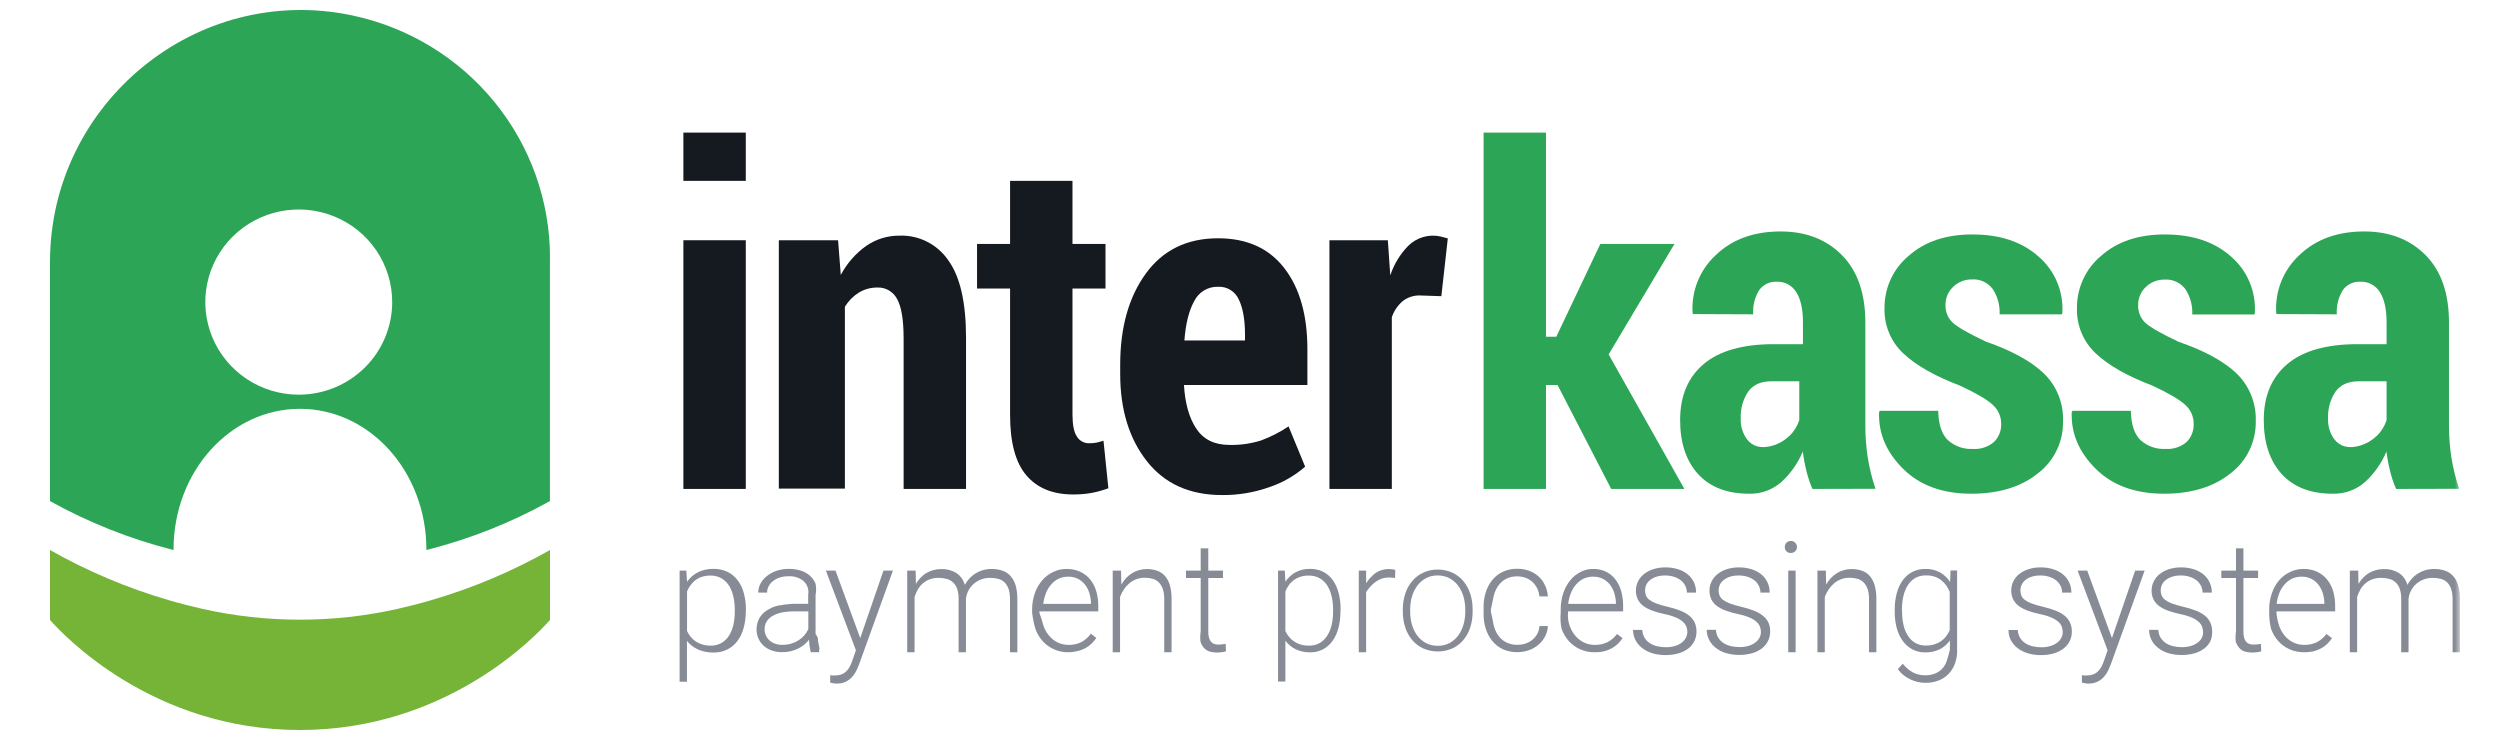 <svg xmlns="http://www.w3.org/2000/svg" width="250" height="75" viewBox="0 0 250 75" fill="none"><g clip-path="url(#clip0_2260_114)"><g clip-path="url(#clip1_2260_114)"><mask id="mask0_2260_114" style="mask-type:luminance" maskUnits="userSpaceOnUse" x="3" y="-1" width="243" height="79"><path d="M246 -1H3V78H246V-1Z" fill="white"></path></mask><g mask="url(#mask0_2260_114)"><path d="M74.579 18.086H68.338V13.26H74.579V18.086ZM74.579 48.893H68.338V24.024H74.579V48.893Z" fill="#151920"></path><path d="M83.807 24.024L84.078 27.495C84.689 26.343 85.556 25.35 86.611 24.596C87.596 23.913 88.765 23.553 89.959 23.564C90.911 23.53 91.856 23.739 92.708 24.171C93.56 24.602 94.291 25.244 94.833 26.036C96.013 27.664 96.603 30.244 96.603 33.775V48.893H90.362V33.853C90.362 31.995 90.146 30.68 89.713 29.907C89.527 29.546 89.243 29.245 88.895 29.041C88.546 28.837 88.148 28.737 87.745 28.753C87.092 28.744 86.449 28.919 85.888 29.258C85.318 29.613 84.839 30.099 84.489 30.676V48.863H77.882V24.024H83.807Z" fill="#151920"></path><path d="M107.248 18.086V24.396H110.551V28.85H107.248V41.432C107.248 42.486 107.396 43.229 107.692 43.659C107.819 43.868 107.999 44.039 108.212 44.155C108.425 44.272 108.665 44.33 108.907 44.324C109.153 44.329 109.399 44.309 109.641 44.264C109.881 44.213 110.117 44.149 110.35 44.071L110.838 48.826C110.286 49.03 109.719 49.188 109.142 49.297C108.536 49.401 107.921 49.451 107.307 49.446C105.271 49.446 103.71 48.805 102.626 47.523C101.542 46.241 101.003 44.223 101.008 41.469V28.85H97.704V24.396H101.008V18.086H107.248Z" fill="#151920"></path><path d="M122.195 49.505C118.967 49.505 116.465 48.377 114.688 46.12C112.912 43.863 112.022 40.96 112.02 37.409V36.473C112.02 32.737 112.876 29.695 114.589 27.346C116.302 24.998 118.71 23.825 121.813 23.828C124.691 23.828 126.9 24.826 128.439 26.823C129.978 28.82 130.745 31.533 130.74 34.963V38.5H118.396C118.503 40.326 118.913 41.785 119.629 42.865C120.344 43.945 121.446 44.491 122.933 44.491C124.008 44.519 125.08 44.368 126.108 44.045C127.075 43.687 127.999 43.215 128.857 42.639L130.513 46.666C129.475 47.57 128.273 48.261 126.974 48.7C125.44 49.251 123.823 49.524 122.195 49.505ZM121.809 28.679C121.318 28.661 120.832 28.787 120.409 29.04C119.986 29.293 119.644 29.664 119.423 30.108C118.892 31.063 118.564 32.376 118.44 34.046H124.5V33.474C124.5 31.964 124.291 30.791 123.88 29.952C123.702 29.553 123.41 29.218 123.04 28.991C122.671 28.763 122.241 28.655 121.809 28.679Z" fill="#151920"></path><path d="M144.135 29.618L142.002 29.547C141.372 29.526 140.755 29.73 140.258 30.123C139.762 30.55 139.39 31.105 139.182 31.73V48.893H132.943V24.024H138.783L139.028 27.539C139.39 26.441 139.995 25.44 140.794 24.611C141.213 24.188 141.73 23.878 142.299 23.709C142.867 23.54 143.467 23.519 144.047 23.646C144.281 23.698 144.527 23.765 144.78 23.839L144.135 29.618Z" fill="#151920"></path><path d="M155.753 38.5H154.599V48.893H148.359V13.26H154.599V33.675H155.628L160.032 24.396H167.447L160.866 35.442L168.438 48.893H161.119L155.753 38.5Z" fill="#2CA656"></path><path d="M181.245 48.893C180.994 48.319 180.794 47.724 180.646 47.115C180.484 46.471 180.362 45.818 180.28 45.159C179.795 46.311 179.069 47.344 178.155 48.188C177.264 48.98 176.11 49.403 174.925 49.372C172.705 49.372 170.997 48.715 169.804 47.401C168.609 46.087 168.013 44.285 168.013 41.996C168.013 39.599 168.797 37.735 170.365 36.407C171.933 35.078 174.285 34.415 177.417 34.417H180.294V32.227C180.294 30.923 180.073 29.922 179.631 29.224C179.426 28.887 179.136 28.611 178.789 28.426C178.443 28.242 178.053 28.154 177.663 28.174C177.324 28.155 176.988 28.222 176.682 28.369C176.377 28.517 176.113 28.739 175.916 29.017C175.474 29.74 175.264 30.584 175.317 31.433L169.297 31.407L169.254 31.262C169.192 30.189 169.369 29.115 169.771 28.12C170.174 27.125 170.79 26.233 171.577 25.509C173.214 23.933 175.375 23.145 178.059 23.145C180.58 23.145 182.623 23.933 184.189 25.509C185.755 27.085 186.537 29.341 186.535 32.276V42.505C186.53 43.602 186.612 44.698 186.781 45.782C186.951 46.834 187.207 47.869 187.548 48.878L181.245 48.893ZM178.925 43.615C179.386 43.174 179.731 42.624 179.928 42.015V38.129H177.145C176.077 38.129 175.309 38.478 174.807 39.179C174.292 39.964 174.035 40.892 174.073 41.833C174.039 42.576 174.255 43.309 174.686 43.912C175.268 44.679 176.134 44.894 177.285 44.558C177.9 44.378 178.463 44.049 178.925 43.6V43.615Z" fill="#2CA656"></path><path d="M200.117 42.375C200.12 42.017 200.046 41.661 199.9 41.334C199.755 41.008 199.54 40.717 199.272 40.482C198.712 39.96 197.624 39.322 196.008 38.567C193.498 37.614 191.61 36.544 190.345 35.356C189.723 34.777 189.231 34.069 188.904 33.281C188.578 32.492 188.422 31.642 188.451 30.787C188.445 29.794 188.659 28.813 189.075 27.914C189.491 27.015 190.101 26.222 190.859 25.591C192.467 24.158 194.594 23.443 197.242 23.445C200.01 23.445 202.221 24.188 203.875 25.672C204.671 26.361 205.299 27.227 205.708 28.202C206.118 29.177 206.298 30.235 206.236 31.292L206.192 31.433H199.962C200.005 30.538 199.765 29.652 199.275 28.905C199.036 28.583 198.721 28.326 198.357 28.158C197.995 27.99 197.596 27.916 197.199 27.944C196.851 27.936 196.507 27.998 196.184 28.125C195.86 28.253 195.565 28.443 195.315 28.686C195.069 28.916 194.874 29.195 194.743 29.506C194.611 29.817 194.546 30.152 194.551 30.49C194.537 30.825 194.594 31.158 194.721 31.467C194.848 31.777 195.041 32.054 195.286 32.279C195.788 32.732 196.888 33.359 198.589 34.161C201.193 35.067 203.13 36.132 204.4 37.357C205.031 37.972 205.527 38.715 205.855 39.536C206.183 40.358 206.337 41.241 206.305 42.126C206.323 43.135 206.104 44.133 205.666 45.039C205.229 45.945 204.584 46.733 203.787 47.338C202.106 48.691 199.887 49.369 197.132 49.372C194.254 49.372 191.979 48.54 190.305 46.877C188.631 45.214 187.832 43.329 187.907 41.221L187.977 41.083H193.821C193.851 42.439 194.17 43.413 194.779 44.005C195.467 44.625 196.369 44.944 197.29 44.892C198.048 44.945 198.796 44.702 199.382 44.212C199.626 43.976 199.819 43.691 199.945 43.374C200.072 43.057 200.13 42.717 200.117 42.375Z" fill="#2CA656"></path><path d="M219.366 42.375C219.368 42.016 219.294 41.661 219.147 41.334C219.001 41.007 218.786 40.717 218.517 40.482C217.957 39.96 216.869 39.322 215.254 38.567C212.744 37.614 210.855 36.544 209.591 35.356C208.968 34.777 208.477 34.069 208.149 33.281C207.823 32.492 207.668 31.642 207.696 30.787C207.69 29.794 207.904 28.813 208.32 27.914C208.737 27.015 209.346 26.222 210.105 25.591C211.712 24.158 213.84 23.443 216.488 23.445C219.258 23.445 221.468 24.188 223.121 25.672C223.916 26.361 224.544 27.227 224.954 28.202C225.364 29.177 225.545 30.234 225.485 31.292L225.444 31.448H219.226C219.269 30.553 219.029 29.668 218.543 28.92C218.304 28.598 217.988 28.341 217.625 28.174C217.262 28.006 216.864 27.932 216.465 27.959C216.118 27.951 215.772 28.012 215.448 28.139C215.126 28.267 214.83 28.458 214.579 28.701C214.334 28.931 214.139 29.21 214.007 29.521C213.876 29.832 213.81 30.167 213.815 30.505C213.801 30.839 213.86 31.173 213.987 31.482C214.113 31.791 214.305 32.068 214.55 32.294C215.051 32.747 216.153 33.374 217.854 34.176C220.467 35.079 222.404 36.138 223.668 37.353C224.299 37.968 224.796 38.71 225.125 39.532C225.453 40.354 225.607 41.237 225.577 42.123C225.594 43.132 225.374 44.131 224.936 45.038C224.496 45.944 223.85 46.733 223.051 47.338C221.369 48.691 219.151 49.369 216.396 49.372C213.518 49.372 211.242 48.54 209.568 46.877C207.894 45.214 207.095 43.329 207.172 41.221L207.242 41.083H213.085C213.114 42.439 213.434 43.413 214.043 44.005C214.732 44.625 215.636 44.944 216.558 44.892C217.314 44.944 218.062 44.701 218.646 44.212C218.888 43.975 219.077 43.689 219.201 43.372C219.325 43.055 219.381 42.715 219.366 42.375Z" fill="#2CA656"></path><path d="M239.609 48.893C239.358 48.319 239.158 47.724 239.011 47.115C238.848 46.471 238.726 45.818 238.644 45.159C238.159 46.311 237.433 47.344 236.518 48.188C235.629 48.98 234.474 49.403 233.289 49.372C231.069 49.372 229.362 48.715 228.168 47.401C226.974 46.087 226.377 44.285 226.377 41.996C226.377 39.599 227.161 37.735 228.729 36.407C230.298 35.078 232.648 34.415 235.78 34.417H238.658V32.227C238.658 30.923 238.437 29.922 237.994 29.224C237.79 28.887 237.499 28.611 237.153 28.426C236.806 28.242 236.417 28.154 236.027 28.174C235.689 28.155 235.352 28.222 235.047 28.369C234.741 28.517 234.478 28.739 234.28 29.017C233.838 29.74 233.628 30.584 233.681 31.433L227.661 31.407L227.617 31.262C227.557 30.189 227.733 29.115 228.135 28.12C228.538 27.125 229.154 26.233 229.941 25.509C231.577 23.933 233.739 23.145 236.423 23.145C238.944 23.145 240.987 23.933 242.553 25.509C244.119 27.085 244.901 29.341 244.899 32.276V42.505C244.894 43.602 244.976 44.698 245.145 45.782C245.315 46.834 245.572 47.869 245.912 48.878L239.609 48.893ZM237.657 43.615C238.117 43.174 238.461 42.624 238.658 42.015V38.129H235.876C234.808 38.129 234.041 38.478 233.538 39.179C233.023 39.964 232.767 40.892 232.804 41.833C232.77 42.576 232.986 43.309 233.417 43.912C234.001 44.68 234.885 44.895 236.019 44.558C236.633 44.377 237.196 44.048 237.657 43.6V43.615Z" fill="#2CA656"></path><path d="M74.579 61.141C74.584 61.702 74.511 62.261 74.362 62.8C74.238 63.274 74.025 63.719 73.734 64.111C73.466 64.466 73.12 64.754 72.725 64.953C72.299 65.16 71.832 65.263 71.359 65.254C70.822 65.267 70.289 65.161 69.796 64.946C69.367 64.753 68.99 64.461 68.695 64.092V68.175H67.96V57.059H68.632L68.705 58.172C68.987 57.775 69.358 57.451 69.788 57.229C70.275 56.99 70.811 56.873 71.352 56.888C71.828 56.879 72.299 56.978 72.732 57.177C73.13 57.368 73.479 57.65 73.749 58.001C74.039 58.387 74.252 58.825 74.377 59.293C74.527 59.844 74.6 60.414 74.593 60.986L74.579 61.141ZM73.477 60.967C73.481 60.516 73.431 60.066 73.331 59.627C73.246 59.241 73.095 58.873 72.886 58.539C72.693 58.242 72.432 57.996 72.126 57.819C71.796 57.639 71.424 57.548 71.047 57.556C70.752 57.552 70.459 57.596 70.177 57.686C69.94 57.766 69.717 57.884 69.517 58.035C69.332 58.178 69.169 58.35 69.036 58.543C68.903 58.73 68.793 58.932 68.705 59.145V63.105C68.803 63.314 68.926 63.51 69.073 63.688C69.217 63.866 69.388 64.022 69.579 64.148C69.782 64.284 70.005 64.387 70.24 64.452C70.51 64.53 70.789 64.567 71.069 64.564C71.444 64.575 71.814 64.483 72.141 64.3C72.445 64.122 72.703 63.874 72.894 63.576C73.102 63.242 73.252 62.874 73.338 62.489C73.436 62.047 73.483 61.594 73.477 61.141V60.967Z" fill="#868B95"></path><path d="M81.072 65.224C81.024 64.953 80.984 64.783 80.958 64.582C80.929 64.379 80.91 64.175 80.903 63.97C80.768 64.142 80.617 64.301 80.452 64.445C80.263 64.601 80.057 64.736 79.839 64.846C79.335 65.096 78.781 65.223 78.22 65.217C77.862 65.222 77.505 65.164 77.166 65.046C76.868 64.941 76.592 64.779 76.355 64.567C76.137 64.363 75.961 64.117 75.838 63.843C75.706 63.531 75.644 63.192 75.655 62.852C75.666 62.513 75.751 62.179 75.904 61.876C76.081 61.552 76.333 61.276 76.638 61.071C76.985 60.835 77.372 60.664 77.779 60.566C78.279 60.472 78.784 60.409 79.292 60.377H80.819V59.475C80.863 59.229 80.845 58.976 80.766 58.739C80.688 58.503 80.552 58.29 80.371 58.12C79.941 57.763 79.391 57.587 78.837 57.627C78.547 57.624 78.259 57.665 77.981 57.749C77.738 57.825 77.511 57.945 77.309 58.102C77.127 58.239 76.977 58.415 76.869 58.617C76.762 58.815 76.708 59.038 76.711 59.263H75.826C75.824 58.949 75.9 58.639 76.047 58.361C76.204 58.075 76.416 57.822 76.671 57.619C76.959 57.387 77.284 57.207 77.632 57.088C78.034 56.95 78.456 56.883 78.88 56.888C79.274 56.884 79.666 56.939 80.044 57.051C80.38 57.15 80.692 57.316 80.962 57.541C81.219 57.766 81.422 58.046 81.556 58.361C81.632 58.739 81.632 59.127 81.556 59.505V63.402C81.662 63.528 81.741 63.674 81.788 63.832C81.788 63.985 81.813 64.126 81.835 64.267C81.858 64.408 81.883 64.538 81.912 64.664C81.942 64.79 81.979 64.901 81.912 64.994V65.217L81.072 65.224ZM78.249 64.482C78.548 64.485 78.846 64.443 79.134 64.359C79.393 64.283 79.641 64.169 79.868 64.022C80.083 63.884 80.277 63.715 80.444 63.521C80.602 63.334 80.733 63.125 80.833 62.901V61.141H79.325C78.919 61.137 78.514 61.178 78.117 61.264C77.799 61.329 77.493 61.449 77.214 61.617C76.984 61.754 76.791 61.946 76.653 62.177C76.521 62.402 76.454 62.658 76.458 62.919C76.456 63.129 76.498 63.336 76.581 63.528C76.663 63.72 76.785 63.892 76.939 64.033C77.103 64.18 77.294 64.293 77.5 64.367C77.741 64.45 77.995 64.489 78.249 64.482Z" fill="#868B95"></path><path d="M86.024 63.81L88.347 57.059H89.294L85.925 66.39C85.859 66.575 85.77 66.761 85.664 67.01C85.558 67.241 85.419 67.456 85.253 67.648C85.076 67.854 84.861 68.024 84.622 68.149C84.335 68.294 84.017 68.364 83.697 68.353H83.528L83.337 68.327C83.276 68.32 83.216 68.309 83.157 68.294L83.021 68.26V67.518C83.08 67.518 83.161 67.537 83.26 67.548C83.332 67.552 83.404 67.552 83.476 67.548C83.689 67.552 83.901 67.52 84.104 67.455C84.278 67.396 84.439 67.303 84.578 67.18C84.723 67.049 84.847 66.894 84.945 66.724C85.055 66.52 85.148 66.308 85.224 66.089L85.591 65.028L82.588 57.059H83.55L86.024 63.81Z" fill="#868B95"></path><path d="M91.563 57.059L91.592 58.387C91.721 58.168 91.874 57.964 92.047 57.779C92.215 57.595 92.41 57.437 92.624 57.311C92.841 57.178 93.076 57.078 93.321 57.014C93.585 56.941 93.858 56.905 94.132 56.906C94.646 56.891 95.154 57.02 95.601 57.278C96.031 57.555 96.344 57.985 96.478 58.484C96.605 58.257 96.758 58.045 96.933 57.853C97.11 57.658 97.312 57.49 97.535 57.352C97.763 57.208 98.01 57.096 98.269 57.021C98.554 56.938 98.85 56.897 99.147 56.899C99.521 56.891 99.893 56.949 100.248 57.07C100.558 57.175 100.836 57.359 101.055 57.604C101.289 57.874 101.462 58.192 101.562 58.536C101.685 58.978 101.743 59.435 101.734 59.894V65.224H101V59.957C101.01 59.598 100.961 59.239 100.857 58.896C100.774 58.643 100.634 58.414 100.446 58.228C100.267 58.059 100.048 57.941 99.811 57.883C99.547 57.816 99.275 57.784 99.003 57.786C98.656 57.783 98.313 57.852 97.994 57.99C97.721 58.11 97.473 58.278 97.26 58.488C97.065 58.682 96.907 58.911 96.794 59.163C96.687 59.39 96.62 59.633 96.595 59.883V65.224H95.861V59.891C95.87 59.55 95.822 59.209 95.718 58.885C95.634 58.639 95.492 58.417 95.303 58.239C95.122 58.074 94.904 57.954 94.668 57.89C94.401 57.817 94.126 57.782 93.85 57.786C93.538 57.779 93.227 57.834 92.936 57.946C92.682 58.045 92.449 58.19 92.246 58.372C92.052 58.549 91.889 58.756 91.761 58.985C91.635 59.209 91.534 59.445 91.456 59.69V65.224H90.722V57.059H91.563Z" fill="#868B95"></path><path d="M106.833 65.224C106.339 65.23 105.85 65.131 105.398 64.931C104.969 64.741 104.584 64.463 104.267 64.115C103.944 63.751 103.695 63.328 103.533 62.867C103.387 62.348 103.28 61.818 103.214 61.282V60.978C103.205 60.404 103.3 59.833 103.493 59.293C103.66 58.819 103.915 58.382 104.245 58.005C104.552 57.657 104.927 57.377 105.346 57.185C105.755 56.991 106.202 56.892 106.653 56.895C107.12 56.885 107.584 56.979 108.011 57.17C108.397 57.345 108.738 57.606 109.01 57.935C109.288 58.279 109.495 58.677 109.619 59.104C109.763 59.585 109.834 60.086 109.828 60.588V61.141H103.944V61.297C104.096 61.706 104.227 62.122 104.337 62.544C104.458 62.915 104.649 63.259 104.898 63.558C105.134 63.844 105.427 64.077 105.757 64.241C106.101 64.408 106.478 64.493 106.859 64.489C107.288 64.499 107.713 64.41 108.103 64.23C108.492 64.025 108.828 63.73 109.083 63.368L109.634 63.795C109.497 63.992 109.344 64.176 109.175 64.345C108.993 64.523 108.788 64.675 108.566 64.797C108.321 64.933 108.059 65.036 107.787 65.102C107.475 65.182 107.155 65.223 106.833 65.224ZM106.811 57.667C106.491 57.666 106.175 57.731 105.882 57.86C105.604 57.994 105.354 58.182 105.148 58.413C104.92 58.665 104.739 58.955 104.612 59.271C104.467 59.627 104.371 60.002 104.326 60.384H109.098V60.288C109.089 59.955 109.035 59.625 108.936 59.308C108.844 59.006 108.698 58.723 108.507 58.473C108.316 58.229 108.075 58.029 107.802 57.886C107.494 57.733 107.154 57.658 106.811 57.667Z" fill="#868B95"></path><path d="M112.104 57.059L112.133 58.454C112.267 58.227 112.423 58.014 112.6 57.819C112.773 57.63 112.97 57.466 113.187 57.33C113.403 57.191 113.638 57.086 113.884 57.018C114.142 56.942 114.409 56.905 114.677 56.906C115.032 56.901 115.384 56.958 115.719 57.073C116.02 57.181 116.289 57.362 116.501 57.6C116.73 57.871 116.896 58.189 116.989 58.532C117.111 58.98 117.168 59.444 117.158 59.909V65.224H116.425V59.965C116.434 59.613 116.389 59.262 116.289 58.926C116.211 58.675 116.078 58.445 115.899 58.254C115.729 58.08 115.518 57.953 115.287 57.883C115.025 57.809 114.754 57.773 114.483 57.775C114.18 57.77 113.88 57.824 113.598 57.934C113.342 58.036 113.105 58.18 112.897 58.361C112.693 58.539 112.516 58.745 112.372 58.974C112.221 59.195 112.098 59.434 112.005 59.686V65.224H111.271V57.059H112.104Z" fill="#868B95"></path><path d="M120.829 54.831V57.059H122.297V57.801H120.829V63.135C120.819 63.365 120.848 63.596 120.914 63.818C120.957 63.968 121.035 64.105 121.141 64.219C121.233 64.311 121.347 64.378 121.472 64.411C121.6 64.445 121.733 64.461 121.864 64.46C121.987 64.46 122.109 64.451 122.232 64.434L122.562 64.385L122.599 65.128C122.462 65.175 122.32 65.206 122.177 65.221C122.005 65.243 121.832 65.254 121.659 65.254C121.424 65.256 121.19 65.222 120.965 65.154C120.755 65.09 120.565 64.971 120.414 64.809C120.245 64.623 120.12 64.401 120.047 64.159C120.008 63.823 120.015 63.483 120.07 63.15V57.801H118.602V57.059H120.07V54.831H120.829Z" fill="#868B95"></path><path d="M134.043 61.141C134.05 61.701 133.983 62.259 133.842 62.8C133.726 63.263 133.527 63.699 133.255 64.089C133.006 64.439 132.681 64.728 132.304 64.931C131.909 65.137 131.47 65.24 131.026 65.232C130.52 65.244 130.018 65.139 129.558 64.924C129.156 64.725 128.806 64.432 128.538 64.07V68.153H127.804V57.059H128.479L128.538 58.172C128.797 57.78 129.146 57.456 129.555 57.229C130.007 56.99 130.512 56.873 131.023 56.888C131.47 56.88 131.913 56.979 132.315 57.177C132.694 57.371 133.023 57.654 133.273 58.001C133.546 58.391 133.745 58.829 133.86 59.293C134.002 59.846 134.069 60.415 134.062 60.986L134.043 61.141ZM133.31 60.967C133.313 60.515 133.264 60.064 133.162 59.623C133.077 59.239 132.927 58.873 132.719 58.539C132.526 58.242 132.266 57.995 131.959 57.819C131.628 57.639 131.256 57.548 130.88 57.556C130.585 57.552 130.291 57.596 130.01 57.686C129.546 57.836 129.144 58.138 128.868 58.543C128.734 58.73 128.624 58.931 128.538 59.145V63.105C128.634 63.314 128.758 63.51 128.904 63.688C129.049 63.866 129.22 64.022 129.412 64.148C129.614 64.284 129.838 64.388 130.072 64.456C130.342 64.532 130.621 64.569 130.901 64.564C131.276 64.574 131.645 64.484 131.973 64.304C132.278 64.119 132.536 63.865 132.726 63.561C132.934 63.227 133.085 62.859 133.17 62.474C133.267 62.037 133.314 61.59 133.31 61.141V60.967Z" fill="#868B95"></path><path d="M139.506 57.801C139.31 57.767 139.11 57.751 138.911 57.753C138.636 57.749 138.36 57.794 138.1 57.886C137.874 57.982 137.66 58.107 137.465 58.257C137.135 58.526 136.847 58.846 136.613 59.204V65.224H135.879V57.059H136.613V58.324C136.871 57.918 137.199 57.563 137.583 57.278C137.99 57.016 138.466 56.886 138.948 56.906C139.059 56.907 139.169 56.917 139.278 56.936C139.364 56.947 139.448 56.969 139.528 57.003L139.506 57.801Z" fill="#868B95"></path><path d="M140.284 60.937C140.279 60.396 140.364 59.858 140.533 59.345C140.684 58.883 140.924 58.455 141.239 58.087C141.541 57.732 141.917 57.45 142.339 57.259C142.788 57.054 143.275 56.951 143.768 56.958C144.265 56.95 144.759 57.053 145.213 57.259C145.636 57.449 146.013 57.732 146.315 58.087C146.629 58.455 146.867 58.883 147.016 59.345C147.185 59.858 147.268 60.396 147.262 60.937V61.178C147.268 61.718 147.185 62.255 147.016 62.767C146.867 63.231 146.629 63.66 146.315 64.029C146.012 64.382 145.636 64.664 145.213 64.853C144.759 65.047 144.272 65.146 143.778 65.146C143.285 65.146 142.797 65.047 142.344 64.853C141.922 64.662 141.546 64.381 141.242 64.029C140.926 63.66 140.685 63.231 140.533 62.767C140.364 62.255 140.279 61.718 140.284 61.178V60.937ZM141.018 61.182C141.015 61.622 141.076 62.059 141.198 62.481C141.311 62.87 141.491 63.236 141.73 63.562C141.961 63.869 142.256 64.123 142.593 64.304C142.959 64.491 143.365 64.586 143.775 64.579C144.184 64.586 144.589 64.492 144.954 64.304C145.289 64.122 145.582 63.869 145.812 63.562C146.053 63.237 146.233 62.871 146.344 62.481C146.467 62.059 146.527 61.622 146.524 61.182V60.93C146.526 60.496 146.466 60.065 146.344 59.649C146.233 59.259 146.052 58.892 145.812 58.565C145.58 58.257 145.284 58.004 144.946 57.823C144.579 57.633 144.172 57.537 143.76 57.545C143.353 57.537 142.95 57.633 142.589 57.823C142.254 58.005 141.96 58.259 141.73 58.565C141.492 58.893 141.312 59.259 141.198 59.649C141.077 60.065 141.016 60.496 141.018 60.93V61.182Z" fill="#868B95"></path><path d="M151.733 64.482C152.005 64.483 152.276 64.442 152.537 64.359C152.787 64.278 153.02 64.152 153.227 63.988C153.428 63.827 153.597 63.626 153.722 63.398C153.855 63.155 153.931 62.885 153.947 62.608H154.791C154.773 62.97 154.677 63.323 154.508 63.643C154.341 63.963 154.115 64.246 153.84 64.478C153.555 64.716 153.23 64.901 152.882 65.024C152.025 65.321 151.089 65.281 150.261 64.912C149.849 64.714 149.485 64.424 149.201 64.063C148.904 63.684 148.683 63.25 148.55 62.786C148.4 62.273 148.335 61.739 148.359 61.205V60.893C148.335 60.359 148.4 59.824 148.55 59.312C148.683 58.85 148.902 58.419 149.196 58.042C149.482 57.68 149.844 57.388 150.257 57.188C150.717 56.973 151.219 56.866 151.725 56.877C152.129 56.873 152.531 56.941 152.911 57.077C153.263 57.205 153.587 57.4 153.866 57.652C154.142 57.906 154.362 58.214 154.515 58.558C154.67 58.9 154.763 59.267 154.787 59.642H153.942C153.918 59.373 153.847 59.111 153.733 58.866C153.618 58.617 153.456 58.392 153.256 58.205C153.054 58.021 152.819 57.877 152.562 57.782C152.293 57.684 152.009 57.636 151.722 57.638C151.319 57.624 150.918 57.718 150.562 57.908C150.25 58.082 149.985 58.329 149.788 58.629C149.579 58.945 149.43 59.299 149.35 59.672C149.259 60.043 149.215 60.47 149.09 60.897V61.208C149.215 61.639 149.259 62.054 149.35 62.448C149.43 62.819 149.576 63.171 149.783 63.487C149.981 63.787 150.249 64.035 150.562 64.207C150.923 64.398 151.326 64.492 151.733 64.482Z" fill="#868B95"></path><path d="M159.448 65.224C158.956 65.23 158.468 65.13 158.017 64.931C157.588 64.741 157.204 64.463 156.886 64.115C156.564 63.751 156.314 63.328 156.152 62.867C156.046 62.346 156.018 61.812 156.072 61.282V60.978C156.064 60.405 156.153 59.835 156.336 59.293C156.492 58.823 156.731 58.386 157.044 58.005C157.329 57.661 157.682 57.382 158.079 57.185C158.463 56.991 158.884 56.892 159.313 56.895C159.756 56.886 160.196 56.98 160.598 57.17C160.965 57.349 161.286 57.61 161.537 57.935C161.803 58.283 162 58.68 162.118 59.104C162.252 59.587 162.317 60.087 162.312 60.588V61.141H156.802V61.297C156.763 61.719 156.816 62.145 156.956 62.544C157.078 62.915 157.269 63.259 157.518 63.558C157.754 63.844 158.046 64.077 158.377 64.241C158.72 64.408 159.097 64.493 159.478 64.489C159.907 64.499 160.332 64.41 160.723 64.23C161.11 64.033 161.447 63.747 161.706 63.395L162.257 63.821C162.12 64.018 161.967 64.202 161.798 64.371C161.616 64.549 161.411 64.701 161.188 64.823C160.943 64.959 160.682 65.062 160.41 65.128C160.095 65.2 159.772 65.232 159.448 65.224ZM159.302 57.667C158.982 57.666 158.666 57.731 158.373 57.86C158.095 57.994 157.845 58.182 157.639 58.413C157.412 58.665 157.23 58.955 157.104 59.271C156.957 59.627 156.862 60.001 156.82 60.384H161.592V60.288C161.583 59.955 161.529 59.625 161.43 59.308C161.338 59.006 161.193 58.723 161.002 58.473C160.81 58.229 160.57 58.029 160.296 57.886C159.988 57.732 159.646 57.657 159.302 57.667Z" fill="#868B95"></path><path d="M168.735 63.198C168.735 63.023 168.705 62.85 168.647 62.685C168.575 62.499 168.461 62.333 168.313 62.199C168.113 62.018 167.883 61.873 167.635 61.769C167.272 61.612 166.894 61.497 166.507 61.423C166.088 61.336 165.675 61.221 165.27 61.078C164.943 60.968 164.632 60.809 164.349 60.607C164.112 60.436 163.919 60.211 163.784 59.95C163.651 59.67 163.586 59.362 163.593 59.052C163.591 58.743 163.66 58.438 163.795 58.161C163.933 57.872 164.134 57.618 164.382 57.419C164.658 57.198 164.971 57.03 165.307 56.925C165.702 56.797 166.115 56.734 166.529 56.739C166.97 56.732 167.409 56.797 167.829 56.932C168.184 57.043 168.513 57.222 168.801 57.459C169.06 57.678 169.267 57.952 169.408 58.261C169.546 58.575 169.616 58.916 169.613 59.26H168.688C168.688 59.038 168.638 58.818 168.545 58.617C168.446 58.407 168.305 58.22 168.13 58.068C167.926 57.906 167.697 57.781 167.45 57.697C167.154 57.595 166.843 57.545 166.529 57.548C166.217 57.541 165.906 57.586 165.609 57.682C165.38 57.756 165.169 57.873 164.984 58.027C164.827 58.153 164.701 58.314 164.618 58.499C164.546 58.664 164.508 58.842 164.507 59.022C164.503 59.197 164.532 59.37 164.592 59.534C164.66 59.705 164.773 59.853 164.918 59.965C165.125 60.122 165.353 60.248 165.597 60.336C165.969 60.472 166.349 60.583 166.735 60.67C167.178 60.771 167.613 60.904 168.039 61.067C168.365 61.191 168.671 61.365 168.944 61.583C169.17 61.769 169.353 62.003 169.477 62.27C169.596 62.552 169.655 62.857 169.65 63.164C169.653 63.495 169.579 63.822 169.432 64.118C169.286 64.41 169.076 64.665 168.816 64.861C168.522 65.078 168.194 65.24 167.844 65.339C166.965 65.578 166.039 65.566 165.168 65.306C164.795 65.185 164.448 64.995 164.144 64.746C163.877 64.528 163.662 64.253 163.516 63.94C163.375 63.645 163.302 63.321 163.302 62.994H164.228C164.238 63.287 164.326 63.573 164.481 63.821C164.624 64.039 164.816 64.221 165.039 64.352C165.266 64.489 165.514 64.585 165.773 64.638C166.036 64.693 166.305 64.722 166.574 64.723C166.887 64.729 167.198 64.686 167.499 64.597C167.742 64.528 167.97 64.414 168.174 64.263C168.345 64.135 168.485 63.97 168.585 63.78C168.682 63.602 168.734 63.401 168.735 63.198Z" fill="#868B95"></path><path d="M176.091 63.198C176.091 63.023 176.061 62.85 176.004 62.685C175.932 62.499 175.817 62.333 175.67 62.199C175.468 62.018 175.239 61.873 174.99 61.769C174.629 61.612 174.251 61.497 173.864 61.423C173.443 61.336 173.029 61.22 172.623 61.078C172.296 60.967 171.987 60.808 171.705 60.607C171.469 60.436 171.275 60.211 171.14 59.95C171.006 59.67 170.941 59.362 170.949 59.052C170.948 58.743 171.017 58.438 171.15 58.161C171.289 57.872 171.49 57.618 171.739 57.419C172.013 57.198 172.327 57.03 172.664 56.925C173.058 56.797 173.471 56.734 173.885 56.739C174.326 56.732 174.765 56.797 175.185 56.932C175.54 57.043 175.87 57.222 176.158 57.459C176.417 57.678 176.622 57.952 176.763 58.261C176.901 58.575 176.972 58.916 176.969 59.26H176.044C176.043 59.038 175.995 58.818 175.901 58.617C175.802 58.407 175.661 58.22 175.486 58.068C175.283 57.906 175.053 57.781 174.807 57.697C174.511 57.595 174.199 57.545 173.885 57.548C173.574 57.541 173.262 57.586 172.964 57.682C172.737 57.756 172.524 57.873 172.341 58.027C172.182 58.153 172.057 58.314 171.973 58.499C171.901 58.663 171.861 58.842 171.859 59.022C171.857 59.197 171.887 59.371 171.948 59.534C172.017 59.705 172.129 59.853 172.274 59.965C172.481 60.122 172.71 60.248 172.954 60.336C173.325 60.472 173.705 60.583 174.091 60.67C174.534 60.771 174.97 60.904 175.394 61.067C175.721 61.191 176.026 61.365 176.301 61.583C176.529 61.763 176.715 61.993 176.844 62.255C176.963 62.538 177.022 62.842 177.016 63.15C177.02 63.48 176.945 63.807 176.8 64.103C176.654 64.395 176.442 64.65 176.184 64.846C175.89 65.063 175.56 65.225 175.211 65.324C174.333 65.563 173.407 65.552 172.535 65.291C172.162 65.17 171.815 64.98 171.51 64.731C171.244 64.513 171.03 64.238 170.883 63.925C170.742 63.63 170.67 63.306 170.67 62.979H171.595C171.605 63.273 171.693 63.558 171.848 63.806C171.992 64.024 172.183 64.206 172.406 64.337C172.633 64.474 172.882 64.57 173.141 64.623C173.404 64.679 173.672 64.707 173.94 64.708C174.253 64.714 174.566 64.671 174.865 64.582C175.108 64.513 175.335 64.4 175.538 64.248C175.71 64.121 175.852 63.956 175.952 63.766C176.043 63.59 176.09 63.395 176.091 63.198Z" fill="#868B95"></path><path d="M178.481 54.702C178.479 54.623 178.491 54.545 178.519 54.471C178.547 54.398 178.589 54.331 178.643 54.275C178.699 54.215 178.768 54.168 178.844 54.138C178.92 54.108 179.002 54.095 179.083 54.1C179.165 54.096 179.247 54.109 179.323 54.139C179.401 54.169 179.47 54.215 179.527 54.275C179.611 54.36 179.669 54.469 179.691 54.587C179.714 54.706 179.699 54.829 179.652 54.939C179.604 55.05 179.524 55.143 179.422 55.206C179.32 55.27 179.202 55.301 179.083 55.295C179.004 55.301 178.925 55.289 178.85 55.261C178.776 55.234 178.708 55.19 178.651 55.134C178.594 55.078 178.549 55.011 178.52 54.936C178.491 54.862 178.477 54.782 178.481 54.702ZM179.561 65.224H178.826V57.059H179.561V65.224Z" fill="#868B95"></path><path d="M182.585 57.058L182.611 58.454C182.744 58.227 182.9 58.014 183.076 57.819C183.251 57.631 183.449 57.467 183.664 57.329C183.881 57.192 184.116 57.087 184.361 57.018C184.619 56.942 184.887 56.905 185.154 56.906C185.509 56.901 185.862 56.957 186.197 57.073C186.498 57.18 186.767 57.361 186.979 57.6C187.206 57.871 187.373 58.189 187.467 58.532C187.589 58.98 187.645 59.444 187.636 59.909V65.224H186.902V59.965C186.912 59.613 186.866 59.262 186.767 58.925C186.689 58.674 186.556 58.445 186.377 58.254C186.206 58.08 185.996 57.952 185.764 57.883C185.502 57.809 185.232 57.773 184.96 57.775C184.658 57.77 184.358 57.824 184.075 57.934C183.82 58.036 183.583 58.18 183.375 58.361C183.171 58.539 182.993 58.746 182.846 58.974C182.696 59.196 182.573 59.435 182.479 59.686V65.224H181.745V57.058H182.585Z" fill="#868B95"></path><path d="M189.471 60.993C189.464 60.422 189.535 59.852 189.68 59.3C189.801 58.836 190.007 58.397 190.287 58.009C190.539 57.662 190.868 57.38 191.247 57.185C191.649 56.987 192.09 56.888 192.537 56.895C193.047 56.879 193.554 56.998 194.005 57.24C194.413 57.472 194.758 57.802 195.01 58.202L195.054 57.044H195.711V64.935C195.736 65.412 195.665 65.889 195.502 66.338C195.365 66.73 195.146 67.089 194.86 67.388C194.576 67.68 194.233 67.907 193.854 68.053C193.434 68.211 192.989 68.289 192.54 68.283C192.282 68.281 192.025 68.253 191.773 68.197C191.521 68.137 191.274 68.051 191.039 67.941C190.795 67.825 190.565 67.682 190.352 67.514C190.135 67.341 189.942 67.135 189.784 66.906L190.279 66.371C190.557 66.734 190.907 67.034 191.307 67.251C191.677 67.438 192.085 67.534 192.499 67.529C192.841 67.537 193.182 67.478 193.502 67.355C193.782 67.246 194.033 67.073 194.235 66.85C194.441 66.617 194.598 66.344 194.694 66.048C194.801 65.733 194.988 64.972 194.988 64.972V64.048C194.728 64.418 194.383 64.719 193.982 64.924C193.525 65.146 193.021 65.255 192.514 65.239C192.071 65.246 191.632 65.143 191.237 64.939C190.859 64.734 190.532 64.446 190.279 64.096C190.001 63.708 189.795 63.271 189.674 62.808C189.531 62.264 189.462 61.704 189.471 61.141V60.993ZM190.206 61.138C190.202 61.592 190.251 62.045 190.348 62.489C190.431 62.873 190.58 63.24 190.789 63.573C190.973 63.869 191.225 64.115 191.523 64.293C191.852 64.474 192.222 64.563 192.595 64.552C192.881 64.557 193.166 64.518 193.439 64.437C193.676 64.368 193.9 64.261 194.104 64.122C194.292 63.987 194.459 63.826 194.603 63.643C194.748 63.457 194.871 63.254 194.97 63.038V59.185C194.884 58.967 194.773 58.758 194.639 58.565C194.504 58.369 194.341 58.194 194.155 58.046C193.956 57.886 193.734 57.761 193.494 57.675C193.211 57.581 192.912 57.536 192.613 57.541C192.229 57.528 191.849 57.619 191.512 57.805C191.216 57.986 190.964 58.233 190.778 58.528C190.57 58.862 190.421 59.23 190.337 59.616C190.239 60.058 190.192 60.51 190.194 60.963L190.206 61.138Z" fill="#868B95"></path><path d="M206.272 63.198C206.272 63.023 206.241 62.85 206.184 62.685C206.115 62.498 206.002 62.332 205.853 62.199C205.652 62.019 205.422 61.874 205.175 61.769C204.812 61.612 204.432 61.497 204.044 61.423C203.625 61.335 203.212 61.22 202.807 61.078C202.479 60.968 202.171 60.809 201.889 60.607C201.653 60.435 201.458 60.21 201.321 59.95C201.19 59.67 201.123 59.365 201.123 59.056C201.123 58.746 201.19 58.441 201.321 58.161C201.459 57.873 201.658 57.62 201.903 57.419C202.18 57.199 202.494 57.032 202.829 56.925C203.224 56.797 203.637 56.734 204.051 56.739C204.492 56.732 204.931 56.797 205.35 56.932C205.706 57.042 206.037 57.221 206.324 57.459C206.582 57.678 206.788 57.952 206.929 58.261C207.071 58.575 207.141 58.915 207.138 59.26H206.213C206.213 59.038 206.164 58.818 206.07 58.617C205.971 58.406 205.829 58.219 205.652 58.068C205.448 57.905 205.219 57.779 204.972 57.697C204.677 57.595 204.365 57.544 204.051 57.548C203.739 57.541 203.428 57.587 203.13 57.682C202.902 57.757 202.691 57.873 202.506 58.027C202.362 58.149 202.245 58.301 202.166 58.473C202.085 58.645 202.042 58.832 202.04 59.022C202.038 59.196 202.067 59.37 202.124 59.534C202.195 59.704 202.307 59.852 202.451 59.965C202.658 60.122 202.887 60.247 203.13 60.336C203.502 60.471 203.882 60.583 204.268 60.67C204.711 60.771 205.147 60.903 205.571 61.067C205.898 61.191 206.204 61.364 206.478 61.583C206.704 61.769 206.886 62.003 207.01 62.27C207.13 62.552 207.19 62.857 207.182 63.164C207.188 63.495 207.113 63.822 206.966 64.118C206.82 64.41 206.608 64.665 206.349 64.861C206.057 65.078 205.728 65.24 205.38 65.339C204.966 65.458 204.537 65.516 204.106 65.51C203.631 65.519 203.158 65.45 202.704 65.306C202.33 65.185 201.981 64.995 201.676 64.746C201.412 64.526 201.198 64.251 201.048 63.94C200.913 63.645 200.846 63.323 200.85 62.997H201.775C201.785 63.292 201.874 63.578 202.033 63.825C202.175 64.043 202.365 64.224 202.586 64.356C202.814 64.493 203.062 64.589 203.321 64.641C203.583 64.697 203.85 64.726 204.117 64.727C204.43 64.733 204.742 64.69 205.042 64.601C205.285 64.531 205.515 64.418 205.718 64.267C205.889 64.14 206.03 63.975 206.129 63.784C206.226 63.604 206.275 63.402 206.272 63.198Z" fill="#868B95"></path><path d="M211.195 63.81L213.518 57.059H214.465L211.096 66.39C211.029 66.575 210.942 66.761 210.835 67.01C210.728 67.241 210.59 67.456 210.424 67.648C210.246 67.854 210.032 68.024 209.792 68.149C209.505 68.294 209.188 68.364 208.867 68.353H208.698L208.507 68.327C208.446 68.32 208.387 68.309 208.327 68.294L208.192 68.26V67.518C208.251 67.518 208.332 67.537 208.431 67.548C208.503 67.552 208.575 67.552 208.647 67.548C208.859 67.552 209.072 67.52 209.274 67.455C209.449 67.396 209.61 67.303 209.748 67.18C209.893 67.049 210.017 66.894 210.115 66.724C210.225 66.52 210.318 66.308 210.394 66.089L210.762 65.028L207.759 57.059H208.721L211.195 63.81Z" fill="#868B95"></path><path d="M220.305 63.198C220.305 63.023 220.273 62.849 220.214 62.685C220.144 62.498 220.03 62.332 219.883 62.199C219.682 62.019 219.452 61.874 219.204 61.769C218.84 61.612 218.461 61.497 218.073 61.423C217.654 61.335 217.24 61.22 216.837 61.078C216.509 60.968 216.2 60.809 215.919 60.607C215.682 60.436 215.488 60.211 215.354 59.95C215.219 59.67 215.152 59.362 215.159 59.052C215.159 58.743 215.229 58.438 215.364 58.161C215.502 57.872 215.704 57.618 215.951 57.419C216.227 57.197 216.541 57.03 216.877 56.925C217.272 56.797 217.685 56.734 218.099 56.739C218.54 56.733 218.979 56.798 219.398 56.932C219.753 57.042 220.081 57.222 220.368 57.459C220.627 57.677 220.834 57.951 220.973 58.261C221.115 58.575 221.186 58.915 221.182 59.26H220.258C220.257 59.038 220.208 58.818 220.114 58.617C220.016 58.407 219.874 58.22 219.7 58.068C219.496 57.906 219.265 57.781 219.02 57.697C218.723 57.595 218.413 57.545 218.099 57.548C217.787 57.541 217.476 57.586 217.177 57.682C216.949 57.757 216.736 57.874 216.55 58.027C216.392 58.152 216.266 58.314 216.183 58.499C216.11 58.663 216.072 58.842 216.069 59.022C216.067 59.197 216.096 59.371 216.157 59.534C216.226 59.705 216.339 59.853 216.483 59.965C216.69 60.122 216.92 60.248 217.163 60.336C217.535 60.472 217.914 60.583 218.301 60.67C218.743 60.771 219.18 60.904 219.604 61.067C219.93 61.192 220.236 61.366 220.511 61.583C220.737 61.768 220.918 62.003 221.04 62.27C221.161 62.551 221.222 62.857 221.215 63.164C221.23 63.489 221.17 63.813 221.04 64.111C220.893 64.403 220.682 64.657 220.423 64.853C220.129 65.07 219.8 65.232 219.45 65.332C218.571 65.57 217.645 65.559 216.774 65.299C216.4 65.179 216.052 64.989 215.75 64.738C215.483 64.52 215.267 64.245 215.119 63.933C214.98 63.636 214.909 63.313 214.909 62.986H215.834C215.841 63.281 215.929 63.567 216.087 63.814C216.23 64.031 216.42 64.212 216.642 64.345C216.869 64.481 217.117 64.577 217.375 64.63C217.638 64.686 217.904 64.714 218.172 64.716C218.487 64.722 218.8 64.679 219.101 64.59C219.343 64.52 219.57 64.407 219.773 64.255C219.945 64.129 220.088 63.964 220.188 63.773C220.272 63.593 220.312 63.396 220.305 63.198Z" fill="#868B95"></path><path d="M224.343 54.831V57.059H225.811V57.801H224.343V63.135C224.333 63.365 224.36 63.596 224.424 63.818C224.468 63.968 224.545 64.105 224.651 64.219C224.743 64.311 224.857 64.378 224.982 64.411C225.11 64.445 225.242 64.461 225.374 64.46C225.504 64.46 225.632 64.452 225.76 64.434L226.09 64.385L226.127 65.128C225.99 65.174 225.848 65.205 225.705 65.221C225.532 65.243 225.357 65.254 225.183 65.254C224.949 65.256 224.715 65.222 224.49 65.154C224.281 65.09 224.092 64.971 223.943 64.809C223.773 64.623 223.649 64.401 223.575 64.159C223.537 63.823 223.545 63.483 223.601 63.15V57.801H222.133V57.059H223.601V54.831H224.343Z" fill="#868B95"></path><path d="M230.396 65.224C229.902 65.231 229.413 65.131 228.961 64.931C228.533 64.741 228.15 64.463 227.834 64.115C227.511 63.752 227.261 63.328 227.1 62.867C226.976 62.348 226.917 61.816 226.92 61.282V60.978C226.911 60.404 227.006 59.833 227.199 59.293C227.361 58.821 227.61 58.383 227.933 58.005C228.24 57.657 228.614 57.377 229.034 57.185C229.442 56.991 229.889 56.892 230.341 56.895C230.808 56.885 231.272 56.979 231.699 57.17C232.085 57.345 232.426 57.606 232.697 57.935C232.976 58.28 233.184 58.677 233.31 59.104C233.452 59.585 233.522 60.086 233.516 60.588V61.141H227.647V61.297C227.688 61.721 227.774 62.139 227.903 62.544C228.024 62.915 228.214 63.259 228.461 63.558C228.696 63.844 228.99 64.077 229.321 64.241C229.664 64.408 230.041 64.493 230.422 64.489C230.851 64.499 231.276 64.41 231.666 64.23C232.055 64.034 232.392 63.747 232.65 63.395L233.2 63.821C233.064 64.018 232.911 64.202 232.742 64.371C232.561 64.549 232.357 64.701 232.136 64.823C231.889 64.959 231.627 65.061 231.354 65.128C231.04 65.199 230.718 65.232 230.396 65.224ZM230.147 57.667C229.827 57.666 229.511 57.731 229.217 57.86C228.939 57.994 228.69 58.182 228.484 58.413C228.255 58.665 228.074 58.955 227.947 59.271C227.802 59.627 227.706 60.001 227.665 60.384H232.437V60.288C232.428 59.955 232.374 59.625 232.275 59.308C232.183 59.006 232.038 58.723 231.845 58.473C231.655 58.229 231.414 58.029 231.141 57.886C230.832 57.732 230.491 57.657 230.147 57.667Z" fill="#868B95"></path><path d="M235.821 57.059L235.85 58.387C235.98 58.168 236.131 57.964 236.306 57.779C236.473 57.595 236.668 57.437 236.882 57.311C237.099 57.178 237.334 57.078 237.579 57.014C237.844 56.941 238.117 56.905 238.39 56.906C238.905 56.891 239.413 57.02 239.859 57.278C240.289 57.555 240.602 57.985 240.736 58.484C240.863 58.257 241.016 58.045 241.192 57.853C241.368 57.658 241.571 57.49 241.794 57.352C242.022 57.208 242.268 57.096 242.527 57.021C242.813 56.938 243.108 56.897 243.405 56.899C243.779 56.891 244.152 56.949 244.506 57.07C244.815 57.175 245.094 57.359 245.314 57.604C245.548 57.873 245.719 58.191 245.817 58.536C245.943 58.977 246.002 59.435 245.992 59.894V65.224H245.259V59.957C245.268 59.598 245.219 59.239 245.116 58.896C245.032 58.643 244.892 58.414 244.704 58.228C244.525 58.059 244.307 57.941 244.069 57.883C243.805 57.816 243.534 57.784 243.262 57.786C242.915 57.783 242.571 57.852 242.253 57.99C241.979 58.11 241.731 58.278 241.518 58.488C241.147 58.863 240.912 59.355 240.853 59.883V65.224H240.12V59.891C240.129 59.55 240.08 59.209 239.977 58.885C239.892 58.639 239.749 58.417 239.562 58.239C239.38 58.074 239.162 57.954 238.927 57.89C238.659 57.818 238.384 57.782 238.108 57.786C237.796 57.779 237.486 57.834 237.193 57.946C236.94 58.045 236.707 58.19 236.504 58.372C236.309 58.548 236.146 58.755 236.019 58.985C235.894 59.209 235.792 59.445 235.715 59.69V65.224H234.981V57.059H235.821Z" fill="#868B95"></path><path d="M55 25.773C55.002 20.108 53.044 14.614 49.453 10.206C45.862 5.798 40.855 2.743 35.267 1.55C19.649 -1.768 5 10.361 5 26.188V50.109C8.826 52.237 12.914 53.865 17.162 54.953L17.355 55V54.943C17.355 47.17 23.014 40.883 29.997 40.883C36.98 40.883 42.639 47.18 42.639 54.943V55L42.831 54.953C47.079 53.865 51.167 52.237 54.993 50.109V25.773H55ZM29.875 39.467C28.027 39.467 26.22 38.924 24.683 37.907C23.147 36.889 21.949 35.443 21.242 33.752C20.535 32.06 20.349 30.198 20.71 28.402C21.07 26.606 21.96 24.956 23.267 23.661C24.574 22.366 26.239 21.484 28.052 21.127C29.865 20.77 31.744 20.953 33.451 21.654C35.158 22.355 36.618 23.541 37.645 25.064C38.672 26.587 39.22 28.377 39.22 30.208C39.22 32.664 38.235 35.019 36.483 36.755C34.73 38.492 32.353 39.467 29.875 39.467Z" fill="#2CA656"></path><path d="M39.757 60.887C33.331 62.33 26.669 62.33 20.243 60.887C19.152 60.639 18.024 60.354 16.865 60.014C12.731 58.808 8.75 57.125 5 55V61.993C6.318 63.501 15.247 73 30 73C44.753 73 53.682 63.494 55 61.993V55C51.249 57.125 47.267 58.808 43.132 60.014C41.976 60.354 40.848 60.636 39.757 60.887Z" fill="#76B437"></path></g></g></g><defs><clipPath id="clip0_2260_114"><rect width="250" height="75" fill="white"></rect></clipPath><clipPath id="clip1_2260_114"><rect width="243" height="79" fill="white" transform="translate(3 -1)"></rect></clipPath></defs></svg>